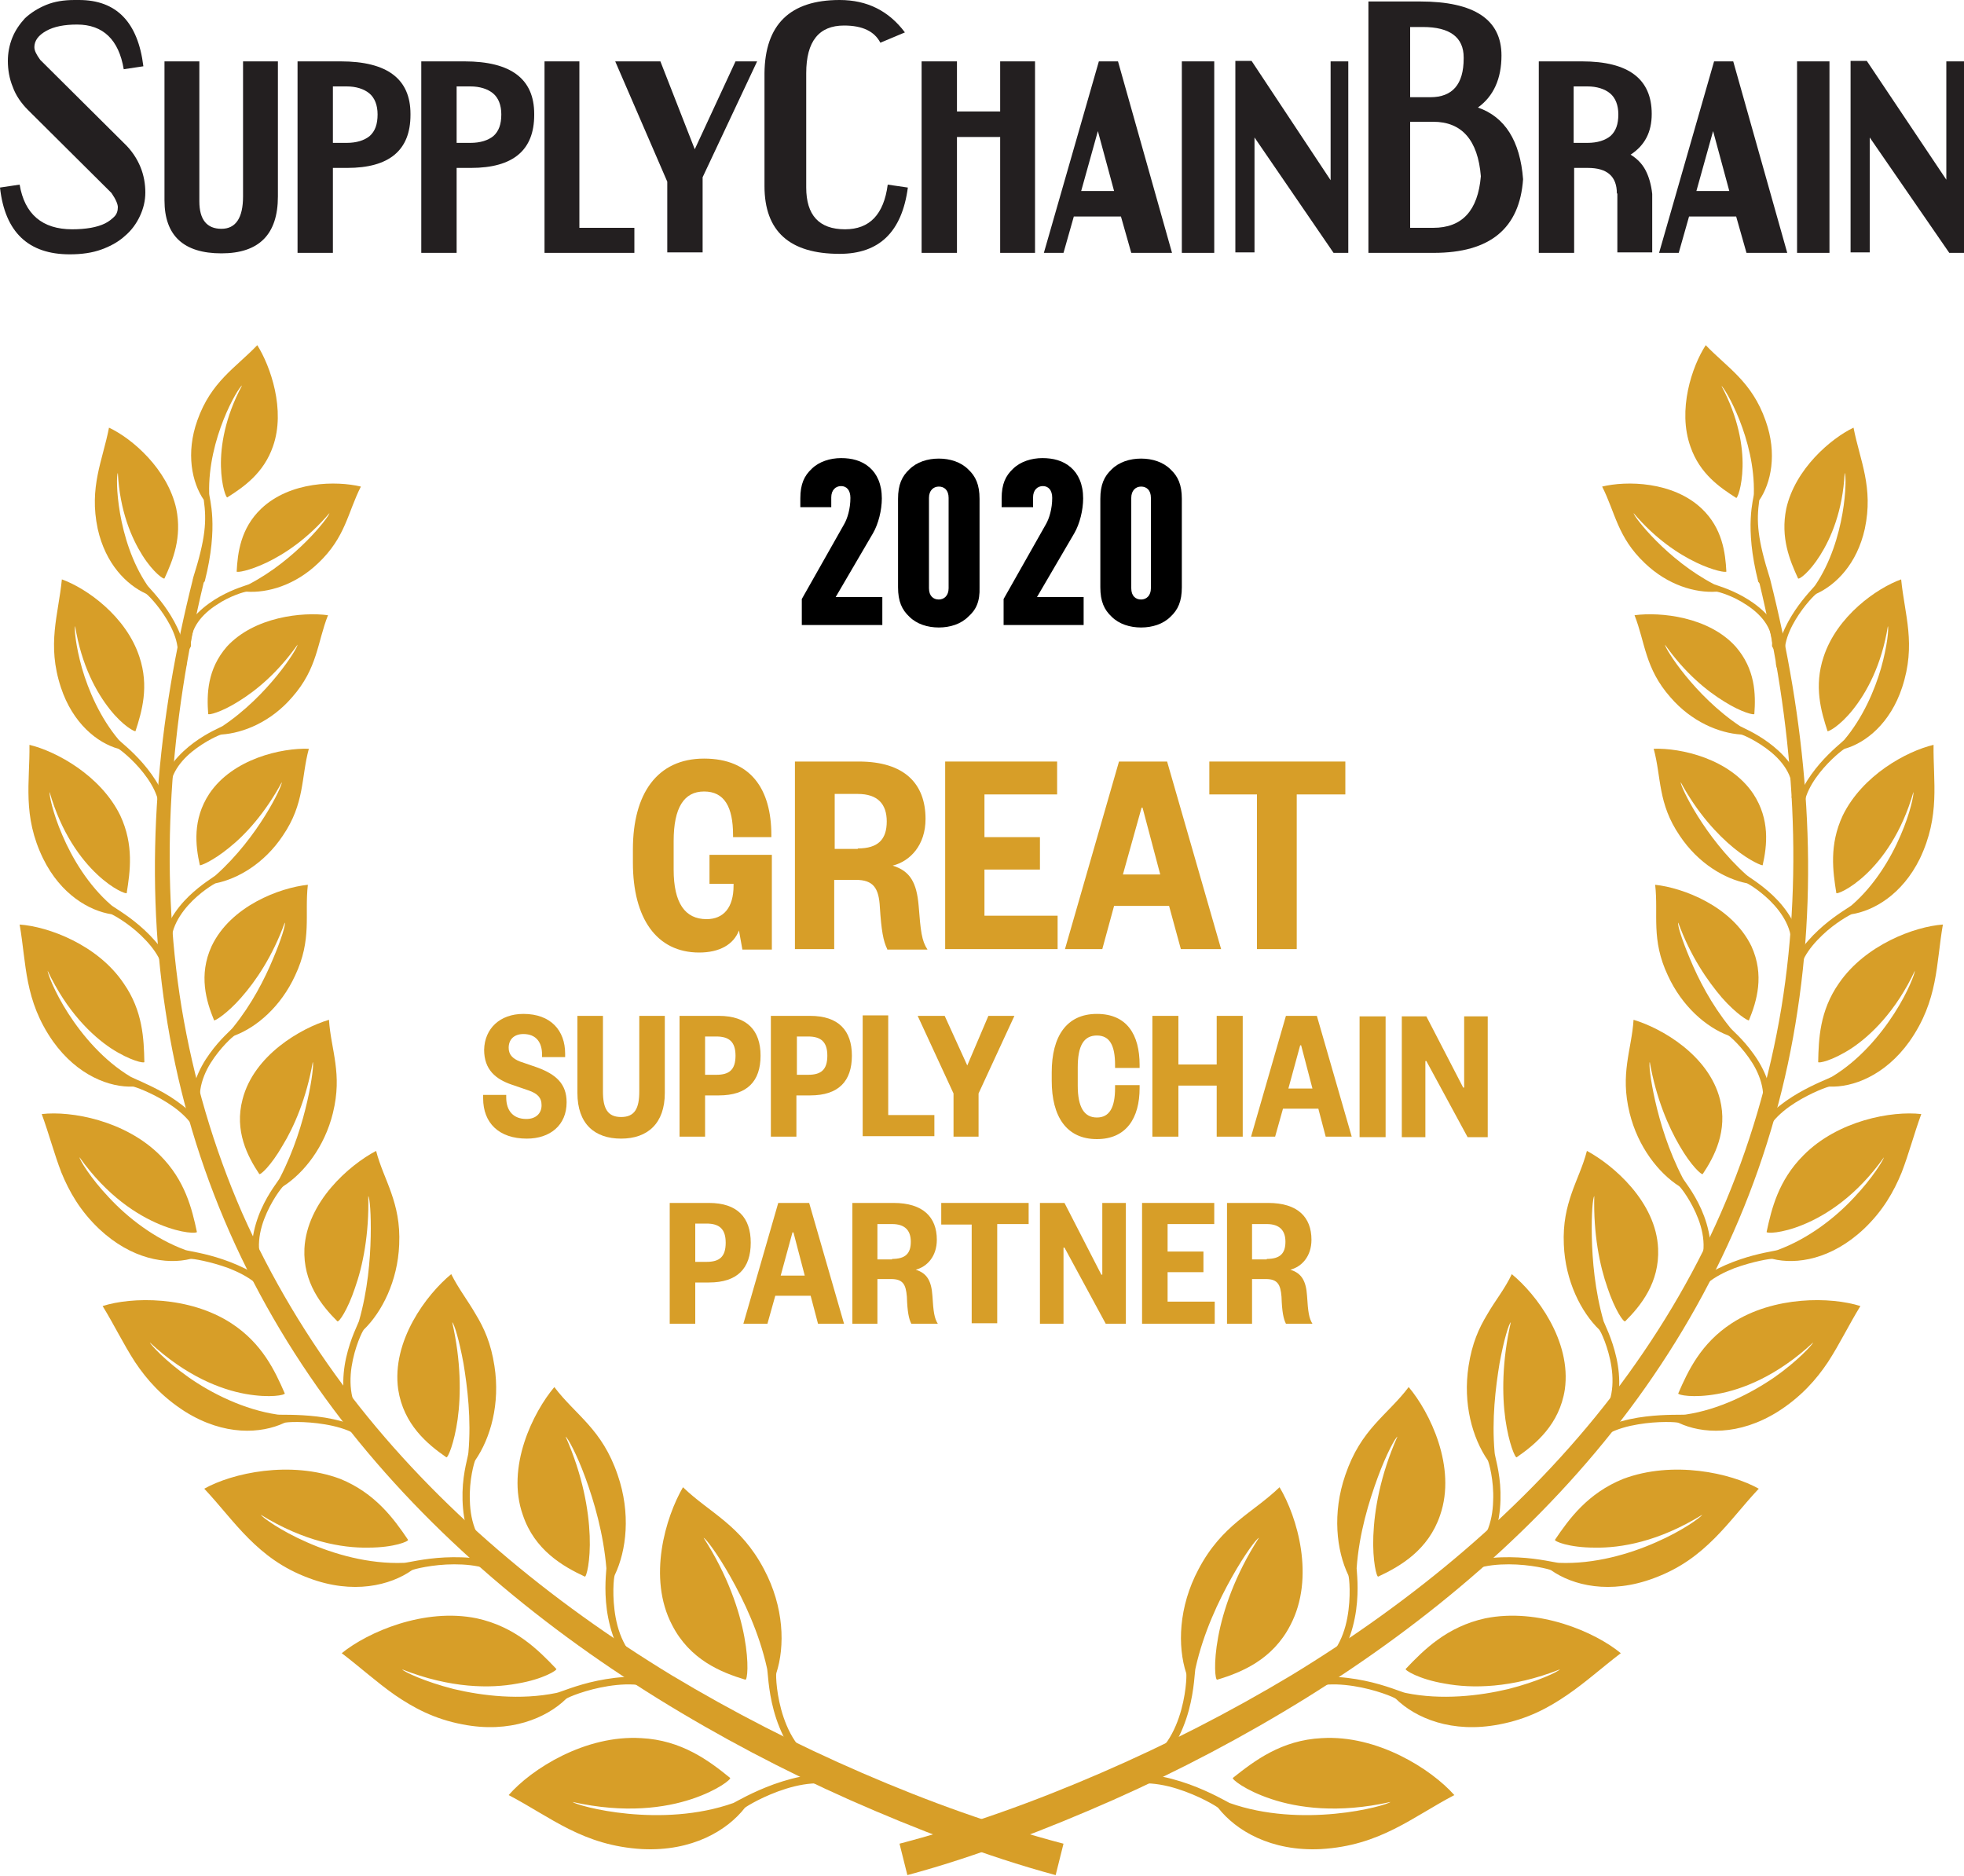 <?xml version="1.0" encoding="utf-8"?>
<!-- Generator: Adobe Illustrator 25.0.1, SVG Export Plug-In . SVG Version: 6.00 Build 0)  -->
<svg version="1.1" id="Layer_2" xmlns="http://www.w3.org/2000/svg" xmlns:xlink="http://www.w3.org/1999/xlink" x="0px" y="0px"
	 viewBox="0 0 400 382" width="400" height="382" style="enable-background:new 0 0 400 382;" xml:space="preserve">
<style type="text/css">
	.st0{fill:#D79E28;}
	.st1{fill:#231F20;}
</style>
<g>
	<g>
		<g>
			<g>
				<path class="st0" d="M360.5,117.9c7.2,28.5,10.1,58.5,5.6,87.9c-2.2,14.7-6.2,29-12,42.7c-5.8,13.7-13.3,26.6-22.2,38.5
					c-17.8,23.8-40.9,43.3-66,58.9c-12.6,7.8-25.7,14.7-39.2,20.7c-6.8,3-13.6,5.8-20.6,8.4c-7,2.6-13.9,4.9-21.3,6.9l-0.8-3.2
					l-0.8-3.2c6.9-1.8,13.9-4,20.7-6.4c6.8-2.4,13.6-5.1,20.3-8c13.4-5.8,26.3-12.4,38.8-19.9c24.8-15.1,47.6-33.9,65.3-56.9
					c8.8-11.5,16.4-24,22.2-37.3c5.8-13.3,9.9-27.3,12.3-41.7c4.7-28.7,2.3-58.4-4.5-86.7l1.2-0.3L360.5,117.9z"/>
				<path class="st0" d="M347.4,70.3c4.4,4.6,9.4,7.4,12.2,15.4c2.4,6.7,1.1,12.7-1.3,16.2c-0.6,4.3-0.4,7.8,2.2,16
					c-0.2,2.5-0.9,2.3-2.4,0.6c-2.9-11.4-0.9-16.9-0.9-17.9c0.3-11.2-5.9-21.6-6.6-22c3.5,6.5,4.4,12.4,4.3,16.5
					c-0.1,4.1-1.1,6.5-1.3,6.3c-3.3-2.1-7.4-4.9-9.3-10.4C341.6,83.5,344.6,74.6,347.4,70.3"/>
				<path class="st0" d="M377.5,87.1c1.3,6.7,4.1,12.1,2.3,20.6c-1.6,7.2-5.9,11.4-9.8,13.2c-0.3,0.1-2.5,2.3-4.3,5.3
					c-1.8,3-3.1,6.6-1.5,9.9c-0.1,2.2-2.1,1.4-2.5-0.8c0.2-8.6,7.5-15.3,8-16.1c6.3-9.3,6.5-22.1,6-22.9c-0.4,7.8-2.8,13.3-5,16.8
					c-2.2,3.5-4.3,5-4.5,4.7c-1.7-3.7-3.6-8.3-2.4-14.2C365.6,95.5,372.9,89.3,377.5,87.1"/>
				<path class="st0" d="M326.3,99.1c2.7,5.3,3.1,10.3,8.7,15.6c4.7,4.5,10.3,6.1,14.6,5.8c0.3,0,3.3,0.8,6.1,2.7
					c2.8,1.8,5.5,4.7,5.2,8.4c0.9,2,2.5,0.6,2.1-1.7c-3.5-8.2-13-10.5-13.9-10.9c-9.6-5-16.3-13.7-16.4-14.5
					c8.9,10.5,18.9,12.4,18.9,11.9c-0.2-3.8-0.8-8.8-5-12.8C340.7,98,331.2,97.9,326.3,99.1"/>
				<path class="st0" d="M387.2,118c0.7,7.2,3.1,13.2,0.2,22c-2.4,7.3-7.4,11.3-11.7,12.5c-0.3,0.1-2.9,2.1-5.1,4.9
					c-2.2,2.8-4.1,6.4-2.9,10.1c-0.4,2.2-2.4,1.1-2.5-1.2c1.4-8.8,9.7-14.8,10.4-15.6c3.8-4.5,6.2-10.1,7.5-14.6
					c1.3-4.6,1.6-8.1,1.4-8.6c-1.3,8.1-4.4,13.6-7.1,17c-2.7,3.4-5.1,4.6-5.2,4.4c-1.3-4-2.8-9.1-0.8-15.1
					C374.1,125.5,382.2,119.8,387.2,118"/>
				<path class="st0" d="M332.9,125.3c2.2,5.6,2.1,10.8,7.3,16.7c4.3,5,9.9,7.3,14.4,7.6c0.3,0,3.3,1.3,6,3.5
					c2.7,2.2,5.1,5.5,4.3,9.3c0.6,2.1,2.5,0.9,2.4-1.5c-2.5-8.9-12.1-12.5-12.9-13c-9.3-6.2-15.3-15.8-15.3-16.6
					c4.1,5.8,8.5,9.4,12.1,11.6c3.5,2.2,6.1,2.8,6.1,2.5c0.3-4,0.2-9.1-3.8-13.7C348,125.6,338.2,124.6,332.9,125.3"/>
				<path class="st0" d="M393.8,151.7c-0.1,7.6,1.4,14.4-2.8,23.2c-3.6,7.3-9.4,10.6-13.9,11.3c-0.3,0.1-3.3,1.7-6,4.3
					c-2.7,2.6-5.2,5.9-4.7,9.9c-0.8,2.2-2.6,0.8-2.4-1.7c1.5-4.4,4.6-7.8,7.4-10.2c2.8-2.4,5.4-3.8,5.8-4.2c4.6-4,7.9-9.5,9.9-14.2
					c2-4.6,2.7-8.3,2.6-8.8c-2.4,8.4-6.4,13.7-9.7,16.8c-3.3,3.1-5.9,4-6,3.8c-0.7-4.4-1.5-9.8,1.3-15.8
					C379.3,157.9,388.3,153,393.8,151.7"/>
				<path class="st0" d="M336.8,152.5c1.6,5.9,0.8,11.1,5.3,17.7c3.8,5.7,9.2,8.8,13.7,9.7c0.3,0.1,3.2,1.8,5.6,4.5
					c2.4,2.7,4.4,6.5,2.9,10.2c0.3,2.3,2.4,1.4,2.7-1.1c-0.5-4.7-3.2-8.5-5.8-11c-2.6-2.5-5.1-3.9-5.5-4.3
					c-8.6-7.7-13.5-18.1-13.4-18.9c3.4,6.3,7.5,10.7,10.8,13.4c3.3,2.7,5.9,3.7,5.9,3.5c0.9-4,1.5-9.3-1.9-14.5
					C352.3,154.5,342.3,152.3,336.8,152.5"/>
				<path class="st0" d="M395.7,188.3c-1.4,8-0.9,15.4-6.8,23.8c-5,7-11.6,9.4-16.3,9.2c-0.3,0-3.7,1.2-7,3.3
					c-3.3,2.1-6.5,5.1-6.7,9.2c-1.3,2.1-2.9,0.3-2.1-2.2c2.4-4.2,6.2-7.1,9.5-9c3.3-1.9,6.3-3,6.8-3.3c5.5-3.3,9.8-8.4,12.7-12.9
					c2.9-4.5,4.2-8.2,4.2-8.7c-3.9,8.3-9,13.2-12.9,15.8c-4,2.6-6.8,3.1-6.8,2.8c0.1-4.7,0.3-10.4,4.2-16
					C379.9,192.4,390,188.7,395.7,188.3"/>
				<path class="st0" d="M337.1,180.2c0.7,6.1-0.9,11.1,2.6,18.5c2.9,6.3,7.8,10.5,12.3,12.2c0.3,0.1,2.9,2.4,4.9,5.6
					c2,3.2,3.2,7.5,1.1,11c-0.2,2.4,2.2,1.9,2.9-0.6c0.4-5-1.6-9.3-3.8-12.3c-2.2-3.1-4.5-4.9-4.8-5.4c-3.8-4.7-6.4-9.8-8.1-13.9
					c-1.7-4-2.6-7-2.4-7.4c2.5,6.9,6,11.9,8.9,15.3c2.9,3.3,5.4,4.8,5.5,4.6c1.6-3.9,3.2-9.2,0.5-15.1
					C352.7,184.5,342.7,180.8,337.1,180.2"/>
				<path class="st0" d="M391.3,226.9c-1.5,4.1-2.5,8-4,11.9c-1.6,3.9-3.8,7.8-7.7,11.5c-6.6,6.2-13.7,7.3-18.6,6.1
					c-0.3-0.1-4,0.5-7.8,1.9c-3.8,1.5-7.7,3.8-8.7,8c-1.7,1.9-3-0.3-1.7-2.6c3.3-3.8,7.8-5.9,11.6-7.2c3.8-1.3,7-1.7,7.6-1.9
					c6.3-2.3,11.8-6.6,15.6-10.7c3.8-4,6-7.7,6.1-8.2c-5.6,7.9-11.8,11.8-16.4,13.7c-4.6,1.9-7.6,1.8-7.5,1.5
					c1-4.7,2.4-10.5,7.5-15.6C374.3,228.2,385.3,226.2,391.3,226.9"/>
				<path class="st0" d="M332.7,207.7c-0.2,3.1-0.9,5.8-1.3,8.8c-0.4,3-0.5,6.1,0.5,10.2c1.7,6.9,5.9,12.2,10.1,14.9
					c0.3,0.2,2.5,3,3.9,6.7c1.4,3.7,1.8,8.3-1.2,11.4c-0.7,2.4,1.9,2.4,3.1,0c1.4-5,0.3-9.8-1.3-13.4c-1.6-3.6-3.6-5.9-3.8-6.4
					c-2.9-5.6-4.6-11.3-5.6-15.7c-1-4.4-1.3-7.6-1.1-7.9c1.3,7.4,3.8,13.2,6.1,17.1c2.3,4,4.5,6,4.7,5.7c2.4-3.6,5.1-8.8,3.5-15.2
					C348,214.9,338.4,209.4,332.7,207.7"/>
				<path class="st0" d="M378.9,266c-2.4,3.9-4.2,7.7-6.6,11.4c-2.4,3.6-5.5,7.1-10.2,10.1c-8,5-15.5,4.5-20.2,2.3
					c-0.3-0.2-4.2-0.4-8.3,0.3c-4.2,0.7-8.6,2.3-10.5,6.4c-2.1,1.6-2.9-0.9-1.2-3c4.2-3.2,9.1-4.5,13.3-5c4.1-0.5,7.5-0.3,8.1-0.4
					c6.8-1,13.3-4.3,18.1-7.6c4.7-3.3,7.7-6.6,7.9-7.1c-7.4,6.9-14.5,9.6-19.5,10.5c-5,0.9-8.1,0.2-8-0.1c2-4.6,4.6-10.2,10.9-14.3
					C361.3,263.9,372.9,264.1,378.9,266"/>
				<path class="st0" d="M323.2,234.4c-0.8,3.1-2.1,5.7-3.1,8.6c-1,2.9-1.8,6.1-1.6,10.5c0.3,7.4,3.5,13.7,7.2,17.3
					c0.3,0.3,1.9,3.6,2.5,7.6c0.6,4,0.1,8.8-3.6,11.4c-1.2,2.3,1.4,2.8,3.2,0.6c2.4-4.8,2.3-9.9,1.4-13.9c-0.9-4-2.4-6.8-2.6-7.4
					c-1.8-6.3-2.3-12.5-2.4-17.2c-0.1-4.7,0.2-8,0.5-8.3c-0.2,7.7,1.1,14.2,2.7,18.7c1.5,4.5,3.3,7.1,3.6,6.8
					c3.2-3.2,7-7.9,6.7-14.8C337.3,244.8,328.6,237.3,323.2,234.4"/>
				<path class="st0" d="M358.2,303.2c-3.2,3.4-5.8,6.9-9,10.1c-3.2,3.2-6.9,6.1-12.3,8.1c-9,3.4-16.6,1.5-21-1.6
					c-0.3-0.2-4.2-1.2-8.6-1.2c-4.4,0-9.2,0.8-11.9,4.6c-2.4,1.2-2.9-1.5-0.7-3.3c4.9-2.6,10.2-2.9,14.5-2.7
					c4.3,0.2,7.7,1.1,8.3,1.1c7.2,0.3,14.4-1.8,19.8-4.2c5.5-2.4,9.1-5.1,9.4-5.6c-8.9,5.5-16.6,6.8-21.9,6.7
					c-5.3,0-8.3-1.3-8.1-1.6c2.9-4.3,6.7-9.5,13.9-12.4C340.7,297.4,352.5,300,358.2,303.2"/>
				<path class="st0" d="M307.9,259.5c-1.4,3-3.4,5.4-5,8.2c-1.7,2.8-3.1,5.9-3.8,10.5c-1.2,7.7,0.8,14.7,3.9,19.2
					c0.2,0.3,1.3,4.1,1.1,8.3c-0.1,4.2-1.5,9-5.7,11c-1.6,2.2,0.9,3.1,3.2,1.2c3.4-4.5,4.1-9.8,4-14c-0.1-4.2-1.2-7.4-1.2-8.1
					c-0.6-6.8,0.2-13.2,1-18.1c0.9-4.9,1.9-8.1,2.3-8.4c-1.8,7.9-1.8,14.8-1.1,19.8c0.7,4.9,2,7.9,2.3,7.7c3.9-2.7,8.7-6.7,9.8-13.8
					C320.1,273.1,312.9,263.6,307.9,259.5"/>
				<path class="st0" d="M330.1,336.7c-3.8,2.9-7.1,5.9-10.9,8.5c-3.8,2.6-8,4.9-13.8,6c-9.7,1.9-17.1-1.3-21.1-5.2
					c-0.3-0.3-4.1-1.9-8.6-2.6c-4.5-0.7-9.6-0.6-12.9,2.9c-2.7,0.9-2.7-1.9-0.2-3.5c5.4-1.9,10.9-1.4,15.3-0.5
					c4.4,0.9,7.7,2.4,8.4,2.5c7.3,1.5,15,0.6,20.9-0.8c5.9-1.5,10.1-3.5,10.5-4c-9.9,3.9-18,3.9-23.4,2.9c-5.4-0.9-8.3-2.8-8-3
					c3.7-3.9,8.4-8.6,16.2-10.3C313.4,327.4,324.9,332.4,330.1,336.7"/>
				<path class="st0" d="M286.9,282.5c-2.1,2.8-4.6,5-6.9,7.6c-2.3,2.6-4.4,5.6-6,10.3c-2.7,7.8-1.8,15.4,0.6,20.4
					c0.2,0.4,0.6,4.4-0.2,8.7c-0.8,4.3-3,9-7.7,10.4c-2,2,0.5,3.3,3.1,1.7c4.1-4.1,5.8-9.4,6.4-13.7c0.6-4.4,0.1-7.9,0.1-8.5
					c0.5-7.1,2.5-13.6,4.3-18.5c1.8-4.9,3.6-8.1,4-8.3c-3.5,7.9-4.7,15-4.9,20.2c-0.2,5.2,0.7,8.5,1,8.3c4.5-2.1,10.2-5.4,12.6-12.5
					C296.7,298.8,291.2,287.6,286.9,282.5"/>
				<path class="st0" d="M296.2,365.6c-8.6,4.5-15.1,10.3-27.2,11c-10.2,0.5-17.3-3.8-20.9-8.4c-0.3-0.3-3.9-2.5-8.4-3.9
					c-4.5-1.4-9.8-1.9-13.7,1.2c-2.9,0.6-2.6-2.4,0.3-3.7c5.8-1.3,11.4,0,15.9,1.6c4.4,1.6,7.6,3.5,8.2,3.8
					c7.3,2.6,15.2,2.8,21.5,2.2c6.3-0.6,10.8-2,11.3-2.4c-10.7,2.4-18.9,1.2-24.3-0.6c-5.4-1.8-8.1-4.1-7.8-4.3
					c4.4-3.5,9.9-7.7,18.1-8.1C280.5,353.3,291.5,360.3,296.2,365.6"/>
				<path class="st0" d="M260.6,302.9c-5.5,5.3-11.7,7.6-16.5,16.7c-4.1,7.7-4.3,15.7-2.5,21.2c0.1,0.4,0,4.6-1.5,9
					c-1.5,4.4-4.4,8.9-9.4,9.7c-2.3,1.8,0.1,3.5,2.9,2.2c4.8-3.6,7.3-8.9,8.5-13.3c1.2-4.4,1.2-8.1,1.4-8.7
					c1.6-7.2,4.7-13.7,7.4-18.5c2.7-4.8,5-7.8,5.5-8c-4.9,7.6-7.3,14.8-8.3,20.2c-1,5.4-0.6,8.8-0.2,8.7c5-1.5,11.3-4.1,14.9-11.1
					C267.9,321.3,264.2,308.9,260.6,302.9"/>
			</g>
			<g>
				<path class="st0" d="M39.3,117.9c-7.2,28.5-10.1,58.5-5.6,87.9c2.2,14.7,6.2,29,12,42.7c5.8,13.7,13.3,26.6,22.2,38.5
					c17.8,23.8,40.9,43.3,66,58.9c12.6,7.8,25.7,14.7,39.2,20.7c6.8,3,13.6,5.8,20.6,8.4c7,2.6,13.9,4.9,21.3,6.9l0.8-3.2l0.8-3.2
					c-6.9-1.8-13.9-4-20.7-6.4c-6.8-2.4-13.6-5.1-20.3-8c-13.4-5.8-26.3-12.4-38.8-19.9c-24.8-15.1-47.6-33.9-65.3-56.9
					c-8.8-11.5-16.3-24-22.2-37.3c-5.8-13.3-9.9-27.3-12.3-41.7c-4.7-28.7-2.3-58.4,4.5-86.7l-1.2-0.3L39.3,117.9z"/>
				<path class="st0" d="M52.4,70.3C48,74.9,43,77.7,40.2,85.6c-2.4,6.7-1.1,12.7,1.3,16.2c0.6,4.3,0.4,7.8-2.2,16
					c0.2,2.5,0.9,2.3,2.4,0.6c2.9-11.4,0.9-16.9,0.9-17.9c-0.3-11.2,5.9-21.6,6.7-22c-3.5,6.5-4.4,12.4-4.3,16.5
					c0.1,4.1,1.1,6.5,1.3,6.3c3.3-2.1,7.4-4.9,9.3-10.4C58.2,83.5,55.1,74.6,52.4,70.3"/>
				<path class="st0" d="M22.2,87.1c-1.3,6.7-4.1,12.1-2.3,20.6c1.6,7.2,5.9,11.4,9.8,13.2c0.3,0.1,2.5,2.3,4.3,5.3
					c1.8,3,3.1,6.6,1.5,9.9c0.1,2.2,2.1,1.4,2.5-0.8c-0.2-8.6-7.5-15.3-8-16.1c-6.3-9.3-6.5-22.1-6-22.9c0.4,7.8,2.8,13.3,5,16.8
					c2.2,3.5,4.4,5,4.5,4.7c1.7-3.7,3.6-8.3,2.4-14.2C34.1,95.5,26.9,89.3,22.2,87.1"/>
				<path class="st0" d="M73.5,99.1c-2.7,5.3-3.1,10.3-8.7,15.6c-4.7,4.5-10.3,6.1-14.6,5.8c-0.3,0-3.3,0.8-6.1,2.7
					c-2.8,1.8-5.5,4.7-5.2,8.4c-0.9,2-2.5,0.6-2.1-1.7c3.5-8.2,13-10.5,13.9-10.9c9.6-5,16.3-13.7,16.4-14.5
					c-8.9,10.5-18.9,12.4-18.9,11.9c0.2-3.8,0.8-8.8,5-12.8C59.1,98,68.5,97.9,73.5,99.1"/>
				<path class="st0" d="M12.6,118c-0.7,7.2-3.1,13.2-0.2,22c2.4,7.3,7.4,11.3,11.7,12.5c0.3,0.1,2.9,2.1,5.1,4.9
					c2.2,2.8,4.1,6.4,2.9,10.1c0.4,2.2,2.4,1.1,2.5-1.2c-1.4-8.8-9.7-14.8-10.4-15.6c-3.8-4.5-6.2-10.1-7.5-14.6
					c-1.3-4.6-1.6-8.1-1.4-8.6c1.3,8.1,4.4,13.6,7.1,17c2.7,3.4,5.1,4.6,5.2,4.4c1.3-4,2.8-9.1,0.8-15.1
					C25.7,125.5,17.6,119.8,12.6,118"/>
				<path class="st0" d="M66.8,125.3c-2.2,5.6-2.1,10.8-7.3,16.7c-4.3,5-9.9,7.3-14.4,7.6c-0.3,0-3.3,1.3-6,3.5
					c-2.7,2.2-5.1,5.5-4.3,9.3c-0.6,2.1-2.5,0.9-2.4-1.5c2.5-8.9,12.1-12.5,12.9-13c9.3-6.2,15.3-15.8,15.3-16.6
					c-4.1,5.8-8.5,9.4-12.1,11.6c-3.5,2.2-6.1,2.8-6.1,2.5c-0.3-4-0.2-9.1,3.8-13.7C51.8,125.6,61.6,124.6,66.8,125.3"/>
				<path class="st0" d="M6,151.7c0.1,7.6-1.5,14.4,2.8,23.2c3.6,7.3,9.4,10.6,13.9,11.3c0.3,0.1,3.3,1.7,6,4.3
					c2.7,2.6,5.2,5.9,4.7,9.9c0.8,2.2,2.6,0.8,2.4-1.7c-1.5-4.4-4.6-7.8-7.4-10.2c-2.8-2.4-5.4-3.8-5.8-4.2c-4.6-4-7.9-9.5-9.9-14.2
					c-2-4.6-2.7-8.3-2.6-8.8c2.4,8.4,6.4,13.7,9.7,16.8c3.3,3.1,5.9,4,6,3.8c0.7-4.4,1.5-9.8-1.3-15.8C20.5,157.9,11.4,153,6,151.7"
					/>
				<path class="st0" d="M62.9,152.5c-1.6,5.9-0.8,11.1-5.3,17.7c-3.8,5.7-9.2,8.8-13.7,9.7c-0.3,0.1-3.2,1.8-5.6,4.5
					c-2.4,2.7-4.4,6.5-2.9,10.2c-0.3,2.3-2.4,1.4-2.7-1.1c0.5-4.7,3.2-8.5,5.8-11c2.6-2.5,5.1-3.9,5.5-4.3
					c8.6-7.7,13.5-18.1,13.4-18.9C54,165.6,50,170,46.6,172.7c-3.3,2.7-5.9,3.7-5.9,3.5c-0.9-4-1.5-9.3,1.9-14.5
					C47.4,154.5,57.4,152.3,62.9,152.5"/>
				<path class="st0" d="M4,188.3c1.4,8,0.9,15.4,6.8,23.8c5,7,11.6,9.4,16.3,9.2c0.3,0,3.7,1.2,7,3.3c3.3,2.1,6.5,5.1,6.7,9.2
					c1.3,2.1,2.8,0.3,2.1-2.2c-2.4-4.2-6.2-7.1-9.5-9c-3.4-1.9-6.3-3-6.8-3.3c-5.5-3.3-9.8-8.4-12.7-12.9c-2.9-4.5-4.2-8.2-4.2-8.7
					c3.9,8.3,9,13.2,12.9,15.8c4,2.6,6.8,3.1,6.8,2.8c-0.1-4.7-0.3-10.4-4.2-16C19.9,192.4,9.8,188.7,4,188.3"/>
				<path class="st0" d="M62.7,180.2c-0.7,6.1,0.9,11.1-2.6,18.5c-2.9,6.3-7.8,10.5-12.3,12.2c-0.3,0.1-2.9,2.4-4.9,5.6
					c-2,3.2-3.2,7.5-1.1,11c0.2,2.4-2.2,1.9-2.9-0.6c-0.4-5,1.6-9.3,3.8-12.3c2.2-3.1,4.5-4.9,4.8-5.4c3.8-4.7,6.4-9.8,8.1-13.9
					c1.7-4,2.6-7,2.4-7.4c-2.5,6.9-5.9,11.9-8.9,15.3c-2.9,3.3-5.4,4.8-5.5,4.6c-1.6-3.9-3.2-9.2-0.5-15.1
					C47,184.5,57,180.8,62.7,180.2"/>
				<path class="st0" d="M8.5,226.9c1.5,4.1,2.5,8,4,11.9c1.6,3.9,3.8,7.8,7.7,11.5c6.6,6.2,13.7,7.3,18.6,6.1
					c0.3-0.1,4,0.5,7.8,1.9c3.8,1.5,7.7,3.8,8.7,8c1.7,1.9,3-0.3,1.7-2.6c-3.3-3.8-7.8-5.9-11.6-7.2c-3.8-1.3-7-1.7-7.6-1.9
					c-6.3-2.3-11.8-6.6-15.6-10.7c-3.8-4-6-7.7-6-8.2c5.6,7.9,11.8,11.8,16.4,13.7c4.6,1.9,7.6,1.8,7.5,1.5
					c-1-4.7-2.4-10.5-7.5-15.6C25.5,228.2,14.5,226.2,8.5,226.9"/>
				<path class="st0" d="M67,207.7c0.2,3.1,0.9,5.8,1.3,8.8c0.4,3,0.5,6.1-0.5,10.2c-1.7,6.9-5.9,12.2-10.1,14.9
					c-0.3,0.2-2.5,3-3.9,6.7c-1.4,3.7-1.8,8.3,1.2,11.4c0.7,2.4-1.9,2.4-3.1,0c-1.4-5-0.3-9.8,1.3-13.4c1.6-3.6,3.6-5.9,3.8-6.4
					c2.9-5.6,4.6-11.3,5.6-15.7c1-4.4,1.3-7.6,1.1-7.9c-1.3,7.4-3.8,13.2-6.2,17.1c-2.3,4-4.5,6-4.7,5.7c-2.4-3.6-5.1-8.8-3.4-15.2
					C51.7,214.9,61.3,209.4,67,207.7"/>
				<path class="st0" d="M20.9,266c2.4,3.9,4.2,7.7,6.6,11.4c2.4,3.6,5.5,7.1,10.2,10.1c8,5,15.5,4.5,20.2,2.3
					c0.3-0.2,4.2-0.4,8.3,0.3c4.2,0.7,8.6,2.3,10.5,6.4c2.1,1.6,2.9-0.9,1.2-3c-4.2-3.2-9.1-4.5-13.3-5c-4.2-0.5-7.5-0.3-8.1-0.4
					c-6.8-1-13.4-4.3-18.1-7.6c-4.7-3.3-7.7-6.6-7.9-7.1c7.4,6.9,14.5,9.6,19.5,10.5c5.1,0.9,8.1,0.2,8-0.1
					c-2-4.6-4.6-10.2-10.9-14.3C38.5,263.9,26.8,264.1,20.9,266"/>
				<path class="st0" d="M76.6,234.4c0.8,3.1,2.1,5.7,3.1,8.6c1,2.9,1.8,6.1,1.6,10.5c-0.3,7.4-3.5,13.7-7.2,17.3
					c-0.3,0.3-1.9,3.6-2.5,7.6c-0.6,4-0.1,8.8,3.5,11.4c1.2,2.3-1.4,2.8-3.2,0.6c-2.4-4.8-2.3-9.9-1.4-13.9c0.9-4,2.4-6.8,2.6-7.4
					c1.8-6.3,2.3-12.5,2.4-17.2c0.1-4.7-0.2-8-0.5-8.3c0.2,7.7-1.1,14.2-2.7,18.7c-1.5,4.5-3.3,7.1-3.6,6.8c-3.2-3.2-7-7.9-6.7-14.8
					C62.5,244.8,71.1,237.3,76.6,234.4"/>
				<path class="st0" d="M41.6,303.2c3.2,3.4,5.8,6.9,9,10.1c3.2,3.2,6.9,6.1,12.3,8.1c9,3.4,16.6,1.5,21-1.6
					c0.3-0.2,4.2-1.2,8.6-1.2c4.4,0,9.2,0.8,11.9,4.6c2.4,1.2,2.9-1.5,0.7-3.3c-4.9-2.6-10.2-2.9-14.5-2.7c-4.3,0.2-7.7,1.1-8.3,1.1
					c-7.2,0.3-14.4-1.8-19.8-4.2c-5.5-2.4-9.1-5.1-9.4-5.6c8.9,5.5,16.6,6.8,21.9,6.7c5.3,0,8.3-1.3,8.1-1.6
					c-2.9-4.3-6.7-9.5-13.8-12.4C59.1,297.4,47.3,300,41.6,303.2"/>
				<path class="st0" d="M91.9,259.5c1.5,3,3.4,5.4,5,8.2c1.7,2.8,3.1,5.9,3.8,10.5c1.2,7.7-0.8,14.7-3.9,19.2
					c-0.2,0.3-1.3,4.1-1.1,8.3c0.1,4.2,1.5,9,5.7,11c1.6,2.2-0.9,3.1-3.2,1.2c-3.4-4.5-4.1-9.8-4-14c0.1-4.2,1.2-7.4,1.2-8.1
					c0.6-6.8-0.2-13.2-1-18.1c-0.9-4.9-1.9-8.1-2.3-8.4c1.8,7.9,1.8,14.8,1.1,19.8c-0.7,4.9-2,7.9-2.3,7.7
					c-3.9-2.7-8.7-6.7-9.8-13.8C79.7,273.1,86.9,263.6,91.9,259.5"/>
				<path class="st0" d="M69.6,336.7c3.8,2.9,7.1,5.9,10.8,8.5c3.8,2.6,8,4.9,13.8,6c9.7,1.9,17.1-1.3,21.1-5.2
					c0.3-0.3,4.1-1.9,8.6-2.6c4.5-0.7,9.6-0.6,12.9,2.9c2.7,0.9,2.7-1.9,0.2-3.5c-5.4-1.9-10.9-1.4-15.3-0.5
					c-4.4,0.9-7.7,2.4-8.4,2.5c-7.3,1.5-15,0.6-20.9-0.8c-5.9-1.5-10.1-3.5-10.5-4c9.9,3.9,18,3.9,23.4,2.9c5.4-0.9,8.3-2.8,8-3
					c-3.7-3.9-8.4-8.6-16.2-10.3C86.4,327.4,74.9,332.4,69.6,336.7"/>
				<path class="st0" d="M112.9,282.5c2.1,2.8,4.6,5,6.9,7.6c2.3,2.6,4.4,5.6,6,10.3c2.7,7.8,1.8,15.4-0.6,20.4
					c-0.2,0.4-0.6,4.4,0.2,8.7c0.8,4.3,3,9,7.7,10.4c2,2-0.5,3.3-3.1,1.7c-4.1-4.1-5.8-9.4-6.4-13.7c-0.6-4.4-0.1-7.9-0.1-8.5
					c-0.6-7.1-2.5-13.6-4.3-18.5c-1.8-4.9-3.6-8.1-4-8.3c3.5,7.9,4.7,15,4.9,20.2c0.2,5.2-0.7,8.5-1,8.3
					c-4.5-2.1-10.2-5.4-12.6-12.5C103,298.8,108.6,287.6,112.9,282.5"/>
				<path class="st0" d="M103.6,365.6c8.6,4.5,15.1,10.3,27.2,11c10.2,0.5,17.3-3.8,20.9-8.4c0.3-0.3,3.9-2.5,8.4-3.9
					c4.5-1.4,9.8-1.9,13.7,1.2c2.9,0.6,2.6-2.4-0.3-3.7c-5.8-1.3-11.4,0-15.9,1.6c-4.4,1.6-7.6,3.5-8.2,3.8
					c-7.3,2.6-15.2,2.8-21.5,2.2c-6.3-0.6-10.8-2-11.3-2.4c10.7,2.4,18.9,1.2,24.3-0.6c5.4-1.8,8.1-4.1,7.8-4.3
					c-4.3-3.5-9.9-7.7-18.1-8.1C119.2,353.3,108.2,360.3,103.6,365.6"/>
				<path class="st0" d="M139.1,302.9c5.5,5.3,11.7,7.6,16.5,16.7c4.1,7.7,4.3,15.7,2.5,21.2c-0.1,0.4,0,4.6,1.5,9
					c1.5,4.4,4.4,8.9,9.4,9.7c2.3,1.8-0.1,3.5-2.9,2.2c-4.8-3.6-7.3-8.9-8.5-13.3c-1.2-4.4-1.2-8.1-1.4-8.7
					c-1.6-7.2-4.7-13.7-7.4-18.5c-2.7-4.8-5-7.8-5.5-8c4.9,7.6,7.3,14.8,8.3,20.2c1,5.4,0.6,8.8,0.2,8.7c-5-1.5-11.3-4.1-14.9-11.1
					C131.8,321.3,135.6,308.9,139.1,302.9"/>
			</g>
		</g>
	</g>
	<g>
		<path class="st1" d="M16.1,0c7.6,0,12,4.5,13.1,13.5l-4,0.6c-1-6-4.2-9.1-9.5-9.1c-2.6,0-4.7,0.4-6.3,1.3C7.8,7.2,7,8.3,7,9.6
			c0,0.7,0.4,1.5,1.2,2.6l17,16.9c1.6,1.5,2.7,3.2,3.4,4.9c0.7,1.7,1,3.5,1,5.2c0,1.7-0.4,3.3-1.1,4.8c-0.7,1.5-1.7,2.9-3,4
			c-1.3,1.2-2.9,2.1-4.8,2.8c-1.9,0.7-4.1,1-6.5,1C5.8,51.8,1,47.3,0,38.2l4-0.6c1,6,4.6,9.1,10.7,9.1c1.4,0,2.6-0.1,3.8-0.3
			c1.1-0.2,2.1-0.5,2.9-0.9c0.8-0.4,1.4-0.9,1.9-1.4c0.5-0.5,0.7-1.2,0.7-1.9c0-0.6-0.4-1.6-1.3-2.9l-17-16.9
			c-1.4-1.4-2.5-3-3.1-4.7c-0.7-1.7-1-3.5-1-5.3c0-1.6,0.3-3.2,0.9-4.7c0.6-1.5,1.5-2.8,2.6-4C6.3,2.6,7.7,1.7,9.4,1
			c1.7-0.7,3.6-1,5.8-1H16.1z"/>
		<path class="st1" d="M45.1,51.6c-7.7,0-11.6-3.6-11.6-10.8V12.5h7.1V41c0,3.7,1.5,5.6,4.5,5.6c2.9,0,4.4-2.2,4.4-6.6V12.5h7.1
			v27.5C56.6,47.7,52.8,51.6,45.1,51.6z"/>
		<path class="st1" d="M67.8,34.2v17.3h-7.2v-39h8.8c9.5,0,14.2,3.6,14.2,10.7v0.2c0,7.2-4.3,10.8-12.9,10.8H67.8z M67.8,17.7v11.4
			h2.8c2,0,3.6-0.5,4.7-1.4c1.1-1,1.6-2.4,1.6-4.4c0-1.9-0.6-3.4-1.7-4.3c-1.1-0.9-2.7-1.4-4.6-1.4H67.8z"/>
		<path class="st1" d="M93,34.2v17.3h-7.2v-39h8.8c9.5,0,14.2,3.6,14.2,10.7v0.2c0,7.2-4.3,10.8-12.9,10.8H93z M93,17.7v11.4h2.8
			c2,0,3.6-0.5,4.7-1.4c1.1-1,1.6-2.4,1.6-4.4c0-1.9-0.6-3.4-1.7-4.3c-1.1-0.9-2.7-1.4-4.6-1.4H93z"/>
		<path class="st1" d="M110.9,12.5h7.1v33.9h11.2v5.1h-18.3V12.5z"/>
		<path class="st1" d="M141.5,30.4l8.3-17.9h4.4l-11.1,23.6v15.3h-7.2V37l-10.6-24.5h9.2L141.5,30.4z"/>
		<path class="st1" d="M171.9,5.2c-5.1,0-7.7,3.2-7.7,9.7v23.3c0,5.6,2.6,8.5,7.9,8.5c5,0,7.9-3,8.7-9.1l4.1,0.6
			c-1.2,9-5.8,13.5-13.9,13.5c-10.2,0-15.3-4.6-15.3-13.8V14.9C155.8,5,160.9,0,171,0c5.6,0,10,2.2,13.3,6.6l-5,2.1
			C178.1,6.4,175.7,5.2,171.9,5.2z"/>
		<path class="st1" d="M187.7,12.5h7.2v10.2h8.8V12.5h7.1v39h-7.1V27.9h-8.8v23.6h-7.2V12.5z"/>
		<path class="st1" d="M223.8,12.5h3.9l11,39h-8.3l-2.1-7.4h-9.6l-2.1,7.4h-4L223.8,12.5z M220.2,38.9h6.7l-3.3-12.2L220.2,38.9z"/>
		<path class="st1" d="M240.7,12.5h6.6v39h-6.6V12.5z"/>
		<path class="st1" d="M255.5,28v23.4h-3.9v-39h3.3L271,36.7V12.5h3.6v39h-3L255.5,28z"/>
		<path class="st1" d="M289.2,0.3c11.1,0,16.6,3.7,16.6,11c0,4.7-1.6,8.3-4.8,10.6c5.5,1.9,8.6,6.8,9.2,14.6c-0.7,10-6.7,15-18.2,15
			h-13.3V0.3H289.2z M287.2,5.5v14.3h4.1c4.5,0,6.8-2.6,6.8-7.9v-0.2c0-4.1-2.8-6.2-8.3-6.2H287.2z M287.2,24.8v21.6h4.7
			c5.9,0,9.1-3.5,9.7-10.5c-0.6-7.4-3.9-11.1-9.7-11.1H287.2z"/>
		<path class="st1" d="M329.3,39.4c0-3.5-2-5.2-5.9-5.2h-2.8v17.3h-7.2v-39h8.8c9.5,0,14.2,3.6,14.2,10.7c0,3.7-1.4,6.4-4.3,8.3
			c1.3,0.8,2.3,1.8,3,3.1c0.7,1.3,1.2,3,1.4,4.9v11.9h-7.1V39.4z M320.5,17.7v11.4h2.8c2,0,3.6-0.5,4.7-1.4c1.1-1,1.6-2.4,1.6-4.4
			c0-1.9-0.6-3.4-1.7-4.3c-1.1-0.9-2.7-1.4-4.6-1.4H320.5z"/>
		<path class="st1" d="M349.1,12.5h3.9l11,39h-8.3l-2.1-7.4h-9.6l-2.1,7.4h-4L349.1,12.5z M345.5,38.9h6.7l-3.3-12.2L345.5,38.9z"/>
		<path class="st1" d="M366,12.5h6.6v39H366V12.5z"/>
		<path class="st1" d="M380.8,28v23.4h-3.9v-39h3.3l16.2,24.2V12.5h3.6v39h-3L380.8,28z"/>
	</g>
	<path class="st0" d="M128.9,175.7V173c0-11.3,4.9-18.5,14.5-18.5c9.5,0,13.7,6.2,13.7,15.6v0.4h-7.8v-0.4c0-5.8-1.8-8.9-5.9-8.9
		s-6.2,3.3-6.2,10.1v5.8c0,6.8,2.3,10.1,6.7,10.1c3.5,0,5.5-2.4,5.5-6.8V180h-4.9v-5.9h12.7v19.3h-6l-0.7-3.9
		c-1.1,2.9-4,4.5-8.1,4.5C133.7,194,128.9,187,128.9,175.7z"/>
	<path class="st0" d="M180.7,193.3c-0.8-1.6-1.2-3.8-1.5-8.5c-0.2-3.9-1.3-5.6-4.9-5.6h-4.4v14.1h-8v-38.2h13
		c9.3,0,13.6,4.5,13.6,11.7c0,5.3-3.1,8.6-6.7,9.5c3.6,1.1,4.9,3.5,5.3,8.2c0.4,5.1,0.6,7.1,1.8,8.9H180.7z M174.7,172.8
		c4.1,0,5.9-1.8,5.9-5.5c0-3.5-1.8-5.6-5.9-5.6h-4.7v11.2H174.7z"/>
	<path class="st0" d="M215.4,193.3h-22.9v-38.2h22.8v6.7h-14.8v8.7h11.3v6.6h-11.3v9.4h14.9V193.3z"/>
	<path class="st0" d="M237.7,155.1l11,38.2h-8.2l-2.4-8.8h-11.2l-2.4,8.8h-7.6l11-38.2H237.7z M228.7,178.1h7.6l-3.6-13.6h-0.2
		L228.7,178.1z"/>
	<path class="st0" d="M256,193.3v-31.5h-9.7v-6.7H274v6.7h-9.9v31.5H256z"/>
	<path class="st0" d="M106.6,206.5c5.6,0,8.5,3.4,8.5,8.1v0.7h-4.7v-0.5c0-2.5-1.2-4.2-3.8-4.2c-1.9,0-3,1.1-3,2.8
		c0,1.4,0.8,2.2,2.3,2.8l3.5,1.2c3.8,1.4,6,3.3,6,7.1c0,4.7-3.4,7.4-8.1,7.4c-5.7,0-8.9-3.2-8.9-8.2V223h4.7v0.5
		c0,2.8,1.5,4.4,4.1,4.4c1.9,0,3.1-1.1,3.1-2.8c0-1.6-0.9-2.4-2.6-3l-3.5-1.2c-3.2-1.1-5.6-3-5.6-7.1
		C98.7,209.5,101.8,206.5,106.6,206.5z"/>
	<path class="st0" d="M117.6,222.6v-15.7h5.2v15.4c0,3.4,0.9,5.2,3.7,5.2c2.8,0,3.7-1.8,3.7-5.2v-15.4h5.2v15.7
		c0,6.2-3.5,9.3-8.9,9.3C121.1,231.9,117.6,228.9,117.6,222.6z"/>
	<path class="st0" d="M143.6,231.5h-5.2v-24.6h8c5.8,0,8.5,3,8.5,8.1c0,5.2-2.7,8.1-8.5,8.1h-2.8V231.5z M145.9,218.9
		c2.6,0,3.9-1,3.9-3.9c0-2.8-1.3-3.9-3.9-3.9h-2.3v7.8H145.9z"/>
	<path class="st0" d="M162.2,231.5H157v-24.6h8c5.8,0,8.5,3,8.5,8.1c0,5.2-2.7,8.1-8.5,8.1h-2.8V231.5z M164.6,218.9
		c2.6,0,3.9-1,3.9-3.9c0-2.8-1.3-3.9-3.9-3.9h-2.3v7.8H164.6z"/>
	<path class="st0" d="M180.9,206.9v20.2h9.4v4.3h-14.6v-24.6H180.9z"/>
	<path class="st0" d="M201.3,206.9h5.3l-7.3,15.8v8.8h-5.1v-8.8l-7.3-15.8h5.5L197,217L201.3,206.9z"/>
	<path class="st0" d="M214.2,218.4c0-7.3,3-11.9,9.2-11.9c6.1,0,8.7,4.2,8.7,10.4v0.6h-5v-0.6c0-4-1.1-6-3.7-6
		c-2.7,0-3.9,2.1-3.9,6.5v3.7c0,4.4,1.3,6.5,3.9,6.5c2.6,0,3.7-2.1,3.7-6v-0.6h5v0.6c0,6.1-2.7,10.4-8.7,10.4
		c-6.2,0-9.2-4.6-9.2-11.9V218.4z"/>
	<path class="st0" d="M234.7,231.5v-24.6h5.3v9.9h7.8v-9.9h5.3v24.6h-5.3v-10.4H240v10.4H234.7z"/>
	<path class="st0" d="M268.2,206.9l7.1,24.6h-5.3l-1.5-5.7h-7.2l-1.6,5.7h-4.9l7.1-24.6H268.2z M262.4,221.7h4.9l-2.3-8.8h-0.2
		L262.4,221.7z"/>
	<path class="st0" d="M282.2,207v24.6h-5.3V207H282.2z"/>
	<path class="st0" d="M298,221.5h0.2V207h4.8v24.6h-4.1l-8.4-15.5h-0.2v15.5h-4.8V207h5L298,221.5z"/>
	<path class="st0" d="M141.6,269.6h-5.2V245h8c5.8,0,8.5,3,8.5,8.1c0,5.2-2.7,8.1-8.5,8.1h-2.8V269.6z M143.9,257
		c2.6,0,3.9-1,3.9-3.9c0-2.8-1.3-3.9-3.9-3.9h-2.3v7.8H143.9z"/>
	<path class="st0" d="M164.8,245l7.1,24.6h-5.3l-1.5-5.7h-7.2l-1.6,5.7h-4.9l7.1-24.6H164.8z M159,259.8h4.9l-2.3-8.8h-0.2
		L159,259.8z"/>
	<path class="st0" d="M185.6,269.6c-0.5-1-0.8-2.4-0.9-5.5c-0.2-2.5-0.8-3.6-3.2-3.6h-2.8v9.1h-5.1V245h8.4c6,0,8.8,2.9,8.8,7.5
		c0,3.4-2,5.5-4.3,6.1c2.3,0.7,3.2,2.3,3.4,5.3c0.2,3.3,0.4,4.6,1.1,5.7H185.6z M181.7,256.4c2.7,0,3.8-1.1,3.8-3.5
		c0-2.3-1.2-3.6-3.8-3.6h-3v7.2H181.7z"/>
	<path class="st0" d="M197.9,269.6v-20.2h-6.2V245h17.8v4.3h-6.4v20.2H197.9z"/>
	<path class="st0" d="M224.3,259.6h0.2V245h4.8v24.6h-4.1l-8.4-15.5h-0.2v15.5h-4.8V245h5L224.3,259.6z"/>
	<path class="st0" d="M247.3,269.6h-14.7V245h14.7v4.3h-9.5v5.6h7.3v4.2h-7.3v6h9.6V269.6z"/>
	<path class="st0" d="M261.9,269.6c-0.5-1-0.8-2.4-0.9-5.5c-0.2-2.5-0.8-3.6-3.2-3.6H255v9.1h-5.1V245h8.4c6,0,8.8,2.9,8.8,7.5
		c0,3.4-2,5.5-4.3,6.1c2.3,0.7,3.2,2.3,3.4,5.3c0.2,3.3,0.4,4.6,1.1,5.7H261.9z M258,256.4c2.7,0,3.8-1.1,3.8-3.5
		c0-2.3-1.2-3.6-3.8-3.6h-3v7.2H258z"/>
	<path d="M163.3,127.4V122l8.6-15.2c0.7-1.2,1.3-3.2,1.3-5.4c0-1.6-0.8-2.4-1.9-2.4c-1.1,0-2,0.8-2,2.3v2h-6.3v-1.8
		c0-2.9,0.8-4.6,2.3-6c1.5-1.5,3.8-2.2,6-2.2s4.2,0.5,5.8,1.9c1.5,1.3,2.5,3.4,2.5,6.3c0,2.4-0.7,5.2-1.8,7.1l-7.6,13h9.5v5.7H163.3
		z"/>
	<path d="M197.2,125.6c-1.5,1.5-3.7,2.2-6,2.2s-4.5-0.7-6-2.2c-1.5-1.4-2.3-3.1-2.3-6v-18c0-2.9,0.8-4.6,2.3-6
		c1.5-1.5,3.7-2.2,6-2.2s4.5,0.7,6,2.2c1.5,1.4,2.3,3.1,2.3,6v18C199.6,122.5,198.8,124.2,197.2,125.6z M193.2,101.4
		c0-1.6-0.9-2.3-2-2.3c-1.1,0-2,0.8-2,2.3v18.4c0,1.6,0.9,2.3,2,2.3c1.1,0,2-0.8,2-2.3V101.4z"/>
	<path d="M204.4,127.4V122l8.6-15.2c0.7-1.2,1.3-3.2,1.3-5.4c0-1.6-0.8-2.4-1.9-2.4c-1.1,0-2,0.8-2,2.3v2H204v-1.8
		c0-2.9,0.8-4.6,2.3-6c1.5-1.5,3.8-2.2,6-2.2s4.2,0.5,5.8,1.9c1.5,1.3,2.5,3.4,2.5,6.3c0,2.4-0.7,5.2-1.8,7.1l-7.6,13h9.5v5.7H204.4
		z"/>
	<path d="M238.4,125.6c-1.5,1.5-3.7,2.2-6,2.2c-2.3,0-4.5-0.7-6-2.2c-1.5-1.4-2.3-3.1-2.3-6v-18c0-2.9,0.8-4.6,2.3-6
		c1.5-1.5,3.7-2.2,6-2.2c2.3,0,4.5,0.7,6,2.2c1.5,1.4,2.3,3.1,2.3,6v18C240.7,122.5,239.9,124.2,238.4,125.6z M234.4,101.4
		c0-1.6-0.9-2.3-2-2.3c-1.1,0-2,0.8-2,2.3v18.4c0,1.6,0.9,2.3,2,2.3c1.1,0,2-0.8,2-2.3V101.4z"/>
</g>
</svg>
